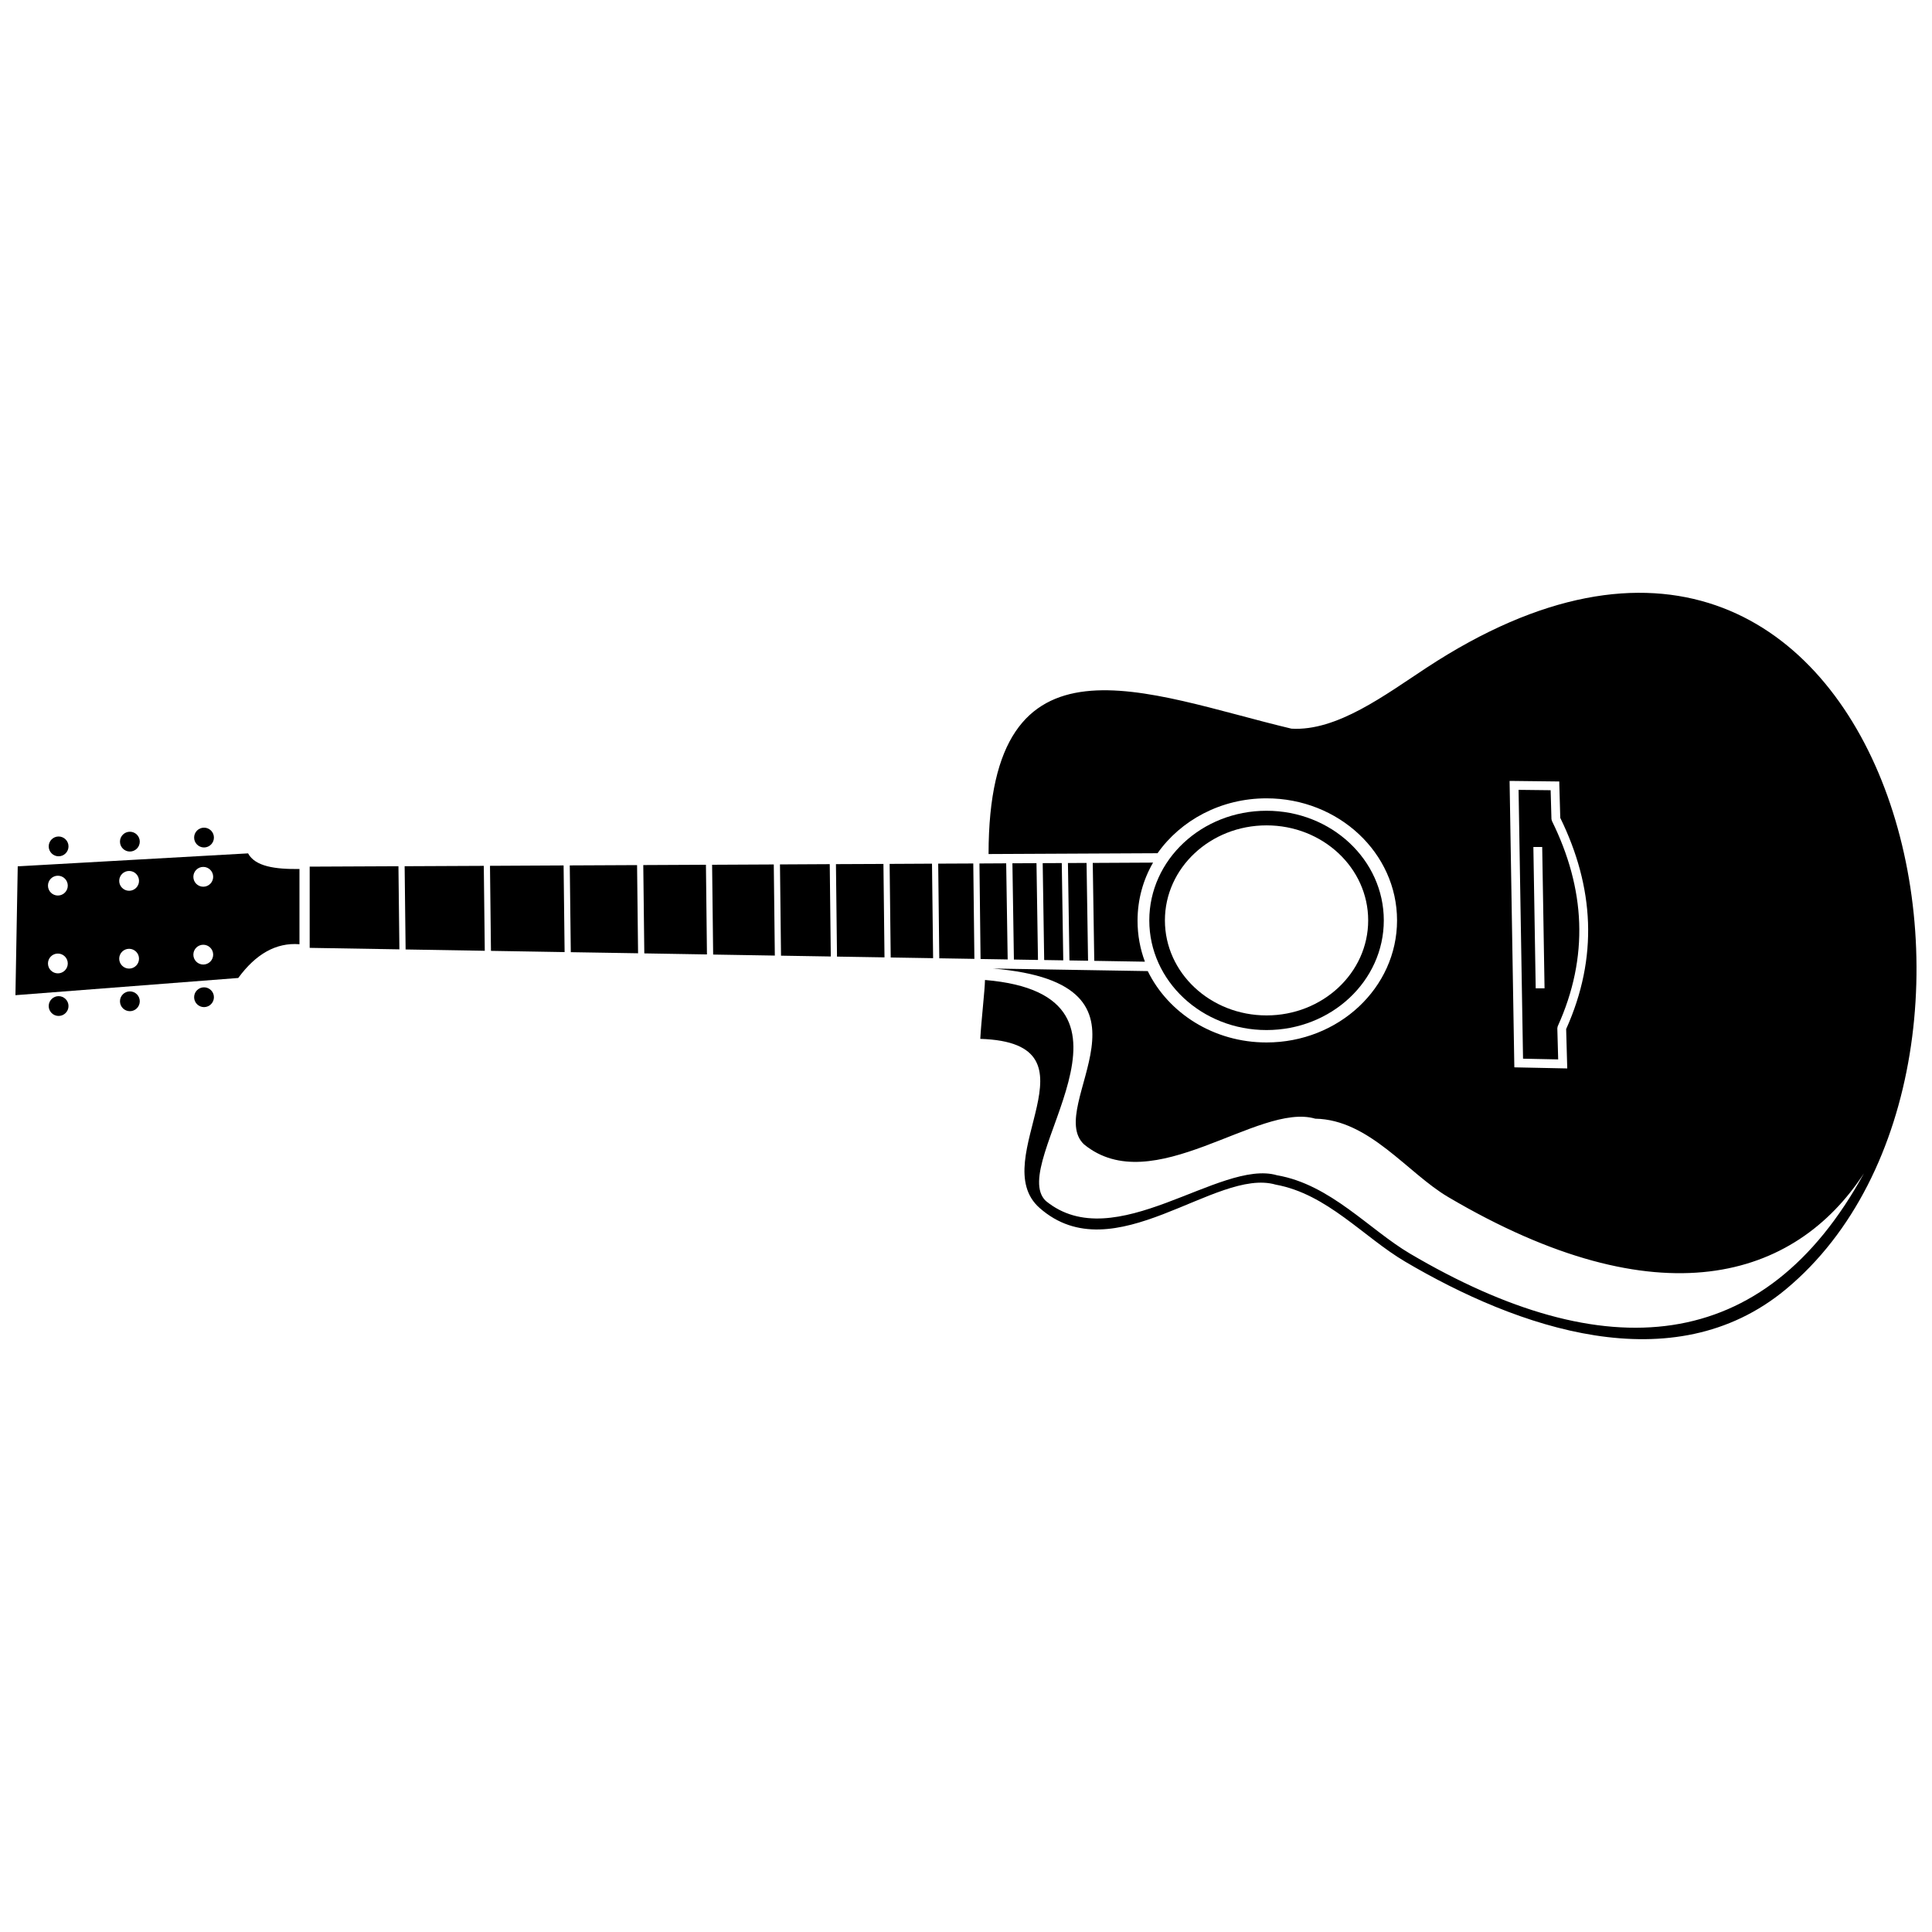 <?xml version="1.0" encoding="UTF-8"?>
<!-- Uploaded to: SVG Find, www.svgfind.com, Generator: SVG Find Mixer Tools -->
<svg width="800px" height="800px" version="1.1" viewBox="144 144 512 512" xmlns="http://www.w3.org/2000/svg">
 <defs>
  <clipPath id="b">
   <path d="m403 301h248.9v198h-248.9z"/>
  </clipPath>
  <clipPath id="a">
   <path d="m148.09 370h75.906v38h-75.906z"/>
  </clipPath>
 </defs>
 <g clip-path="url(#b)">
  <path d="m405.98 370.33c0-61.562 41.805-42.371 80.262-33.227 12.078 0.727 24.848-8.961 35.855-16.18 122.16-80.176 167.51 104.8 95.129 164.79-29.988 24.836-71.258 10.07-100.82-7.348-11.074-6.531-20.676-17.941-34.336-20.426-15.895-4.629-42.875 23.5-62.551 6.195-14.625-12.867 17.871-43.766-15.734-44.824 0.242-4.617 1.203-12.875 1.246-15.605 48.117 4.035 5.438 48.453 16.129 58.562 18.238 14.922 46.188-11.254 61.285-6.805 14.137 2.441 24.418 14.391 35.215 20.758 51.641 30.441 93.832 27.094 120.3-21.27-18.254 27.988-54.246 39.246-110.19 6.269-10.805-6.367-20.879-20.512-35.215-20.758-15.098-4.449-43.051 21.727-61.285 6.805-10.691-10.109 24-42.555-24.117-46.594l41.016 0.68c5.461 11.16 17.496 18.91 31.469 18.91 19.105 0 34.594-14.484 34.594-32.352 0-17.859-15.488-32.344-34.594-32.344-12.074 0-22.691 5.781-28.879 14.547l-44.781 0.215zm144.38-1.875 0.617 37.461h2.344l-0.621-37.461zm5.727-17.367-10.828-0.125-1.203-0.012 0.02 1.203 1.219 73.574 0.023 1.129 1.121 0.023 11.672 0.242 1.227 0.023-0.035-1.227-0.258-9.203c4.258-9.473 6.133-18.902 5.793-28.238-0.344-9.324-2.871-18.59-7.352-27.734l-0.242-8.516-0.023-1.133zm-9.652 2.231 8.5 0.098 0.215 7.648 0.125 0.492c4.406 8.938 6.898 17.945 7.223 27 0.32 9.047-1.504 18.207-5.695 27.438l-0.098 0.512 0.227 8.246-9.312-0.191-1.184-71.246z" fill-rule="evenodd"/>
 </g>
 <path d="m249.59 373.56-23.523 0.109v21.523l23.777 0.395z" fill-rule="evenodd"/>
 <path d="m272.21 373.46-20.977 0.098 0.258 22.059 20.98 0.352z" fill-rule="evenodd"/>
 <path d="m293.36 373.35-19.508 0.102 0.258 22.535 19.516 0.328z" fill-rule="evenodd"/>
 <path d="m312.83 373.26-17.836 0.086 0.273 22.992 17.828 0.289z" fill-rule="evenodd"/>
 <path d="m331.08 373.17-16.605 0.082 0.273 23.406 16.602 0.277z" fill-rule="evenodd"/>
 <path d="m349.06 373.09-16.344 0.082 0.277 23.797 16.344 0.27z" fill-rule="evenodd"/>
 <path d="m363.89 373.01-13.188 0.07 0.277 24.184 13.191 0.215z" fill-rule="evenodd"/>
 <path d="m378.12 372.95-12.586 0.055 0.281 24.504 12.586 0.203z" fill-rule="evenodd"/>
 <path d="m390.99 372.88-11.23 0.059 0.289 24.805 11.234 0.184z" fill-rule="evenodd"/>
 <path d="m401.93 372.83-9.297 0.043 0.289 25.086 9.301 0.152z" fill-rule="evenodd"/>
 <path d="m410.65 372.79-7.086 0.039 0.297 25.316 7.184 0.117z" fill-rule="evenodd"/>
 <path d="m418.68 372.75-6.379 0.031 0.395 25.508 6.379 0.105z" fill-rule="evenodd"/>
 <path d="m425.38 372.72-5.055 0.023 0.395 25.676 5.055 0.082z" fill-rule="evenodd"/>
 <path d="m431.95 372.69-4.934 0.02 0.395 25.816 4.934 0.082z" fill-rule="evenodd"/>
 <path d="m449.57 372.6-15.98 0.082 0.402 25.953 13.422 0.223c-1.258-3.359-1.953-7-1.953-10.852 0-5.676 1.504-10.883 4.109-15.402z" fill-rule="evenodd"/>
 <g clip-path="url(#a)">
  <path d="m223.36 374.29c-6.422 0.094-11.746-0.66-13.621-4.137l-61.039 3.434-0.609 34.148 59.047-4.562c4.621-6.305 9.992-9.441 16.223-8.941v-19.945zm-64.023 22.414c-1.449 0-2.625 1.176-2.625 2.625 0 1.441 1.176 2.621 2.625 2.621 1.449 0 2.625-1.176 2.625-2.621 0-1.449-1.176-2.625-2.625-2.625zm18.879-1.262c-1.449 0-2.625 1.176-2.625 2.621 0 1.449 1.176 2.625 2.625 2.625s2.625-1.176 2.625-2.625c0-1.441-1.176-2.621-2.625-2.621zm19.652-1.074c-1.449 0-2.625 1.176-2.625 2.625 0 1.449 1.176 2.621 2.625 2.621 1.449 0 2.625-1.172 2.625-2.621 0-1.449-1.176-2.625-2.625-2.625zm-38.531-18.293c-1.449 0-2.625 1.176-2.625 2.625s1.176 2.625 2.625 2.625c1.449 0 2.625-1.176 2.625-2.625s-1.176-2.625-2.625-2.625zm18.879-1.262c-1.449 0-2.625 1.176-2.625 2.625s1.176 2.625 2.625 2.625 2.625-1.176 2.625-2.625-1.176-2.625-2.625-2.625zm19.652-1.074c-1.449 0-2.625 1.176-2.625 2.625s1.176 2.625 2.625 2.625c1.449 0 2.625-1.176 2.625-2.625s-1.176-2.625-2.625-2.625z" fill-rule="evenodd"/>
 </g>
 <path d="m479.64 358.86c-17.156 0-31.066 13.004-31.066 29.055 0 16.047 13.91 29.059 31.066 29.059 17.172 0 31.082-13.012 31.082-29.059s-13.91-29.055-31.082-29.055zm0.008 3.871c-14.871 0-26.934 11.266-26.934 25.176 0 13.918 12.062 25.188 26.934 25.188s26.934-11.273 26.934-25.188c0-13.91-12.062-25.176-26.934-25.176z" fill-rule="evenodd"/>
 <path d="m198.07 363.34c-1.449 0-2.625 1.176-2.625 2.625 0 1.441 1.176 2.621 2.625 2.621 1.441 0 2.621-1.176 2.621-2.621 0-1.449-1.176-2.625-2.621-2.625z" fill-rule="evenodd"/>
 <path d="m178.42 364.42c-1.449 0-2.625 1.172-2.625 2.621 0 1.449 1.176 2.625 2.625 2.625 1.441 0 2.621-1.176 2.621-2.625 0-1.449-1.176-2.621-2.621-2.621z" fill-rule="evenodd"/>
 <path d="m159.53 365.68c-1.441 0-2.621 1.176-2.621 2.621 0 1.449 1.176 2.625 2.621 2.625 1.449 0 2.625-1.176 2.625-2.625 0-1.441-1.176-2.621-2.625-2.621z" fill-rule="evenodd"/>
 <path d="m198.07 405.65c-1.449 0-2.625 1.176-2.625 2.621 0 1.449 1.176 2.625 2.625 2.625 1.441 0 2.621-1.176 2.621-2.625 0-1.441-1.176-2.621-2.621-2.621z" fill-rule="evenodd"/>
 <path d="m178.42 406.73c-1.449 0-2.625 1.172-2.625 2.621 0 1.449 1.176 2.625 2.625 2.625 1.441 0 2.621-1.176 2.621-2.625 0-1.449-1.176-2.621-2.621-2.621z" fill-rule="evenodd"/>
 <path d="m159.53 407.99c-1.441 0-2.621 1.176-2.621 2.621 0 1.449 1.176 2.625 2.621 2.625 1.449 0 2.625-1.176 2.625-2.625 0-1.441-1.176-2.621-2.625-2.621z" fill-rule="evenodd"/>
</svg>